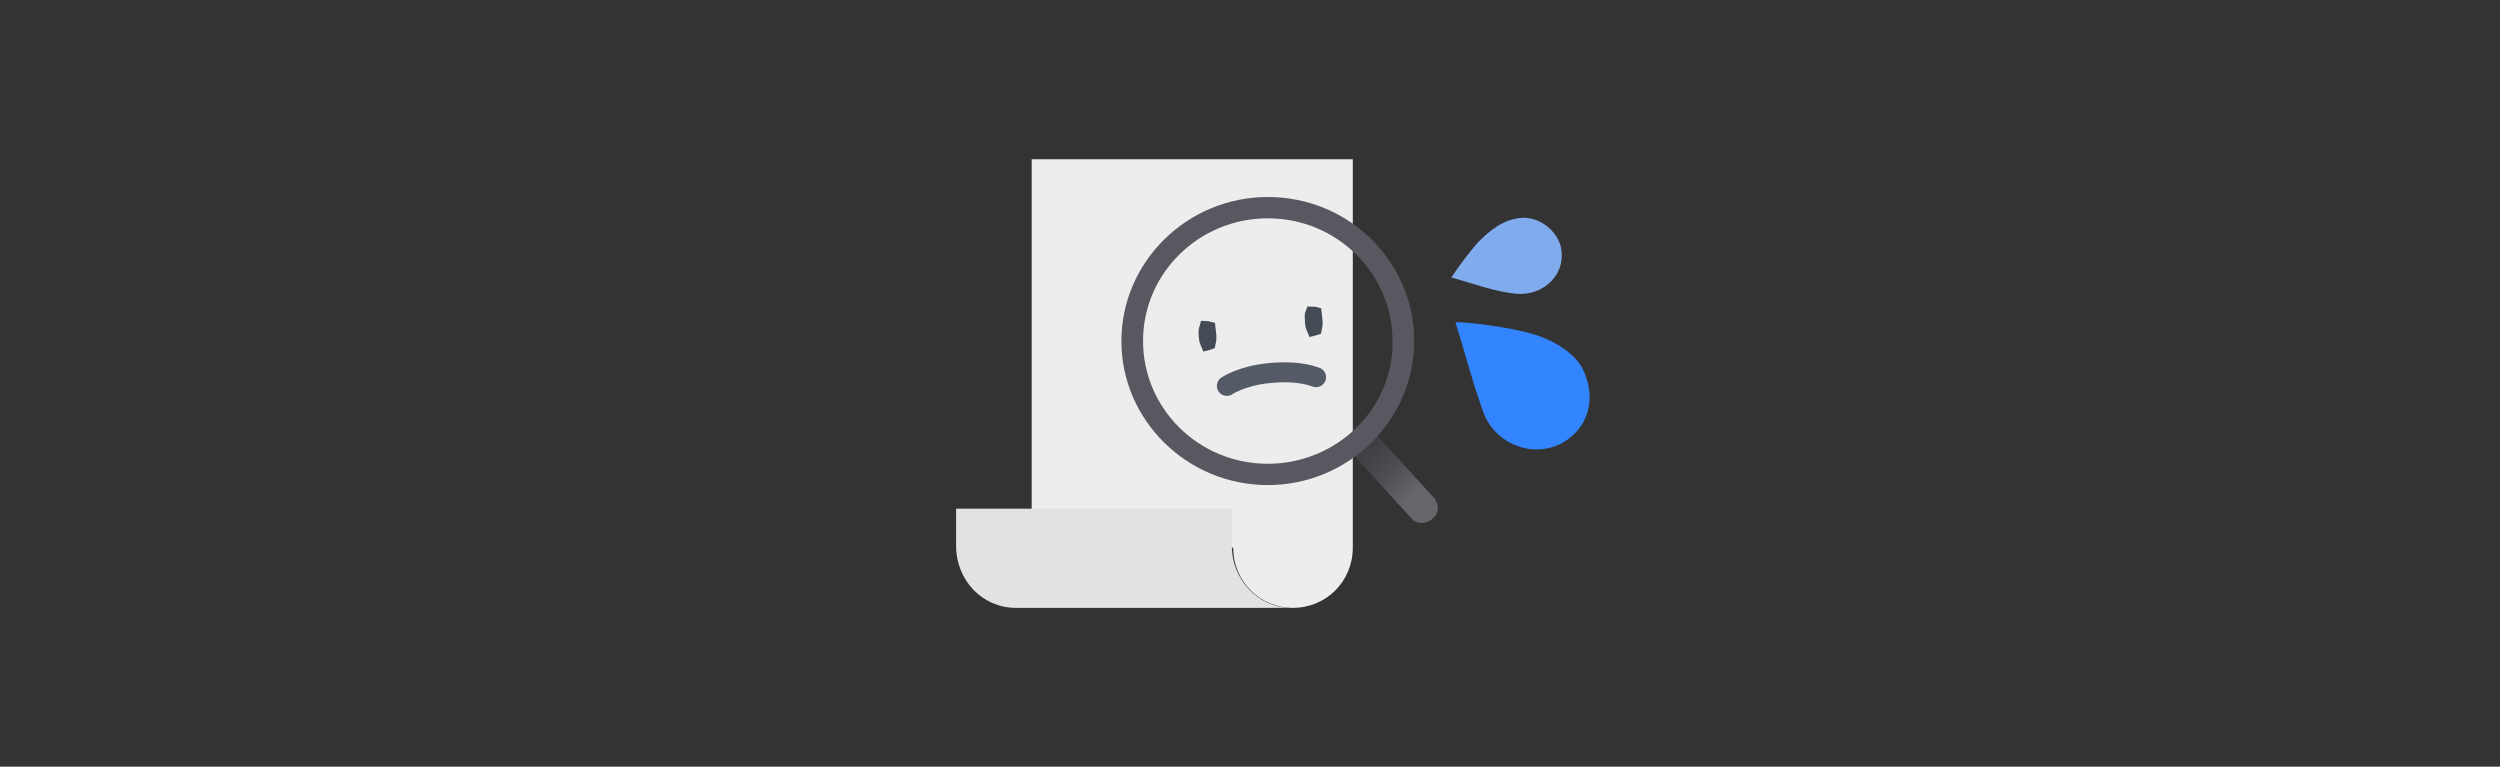 <svg width="375" height="115" viewBox="0 0 375 115" fill="none" xmlns="http://www.w3.org/2000/svg">
<rect x="0" y="0" width="375" height="115" fill="#333333" stroke="none"/>
<path d="M202.919 23.885V82.155C202.919 87.182 198.947 91.179 193.951 91.179C188.955 91.179 184.983 87.182 184.983 82.155L154.75 80.994V23.885H202.919Z" fill="#EDEDEE"/>
<path d="M193.71 91.178H152.351C147.373 91.178 143.416 87.061 143.416 81.881V76.303H184.774V81.881C184.774 86.928 188.731 91.178 193.71 91.178Z" fill="#E2E2E2"/>
<path d="M215.022 74.601L206.827 65.629C206.575 65.233 206.07 65.101 205.692 64.969C205.692 64.969 205.692 65.101 205.566 65.101C204.936 65.76 204.053 66.42 203.297 66.948C203.171 67.08 203.045 67.08 202.919 67.212C202.919 67.74 203.171 68.399 203.549 68.795L211.744 77.768C212.122 78.296 212.753 78.427 213.383 78.427C213.887 78.427 214.518 78.164 214.896 77.768C215.905 76.976 215.905 75.525 215.022 74.601Z" fill="#3C3E44"/>
<path d="M215.022 74.601L206.827 65.629C206.575 65.233 206.07 65.101 205.692 64.969C205.692 64.969 205.692 65.101 205.566 65.101C204.936 65.76 204.053 66.42 203.297 66.948C203.171 67.08 203.045 67.08 202.919 67.212C202.919 67.74 203.171 68.399 203.549 68.795L211.744 77.768C212.122 78.296 212.753 78.427 213.383 78.427C213.887 78.427 214.518 78.164 214.896 77.768C215.905 76.976 215.905 75.525 215.022 74.601Z" fill="url(#illustrationemptylist3_paint0_linear_3_29762)"/>
<path d="M190.168 29.552C178.084 29.552 168.209 39.268 168.209 51.157C168.209 63.046 178.084 72.762 190.168 72.762C202.252 72.762 212.127 63.046 212.127 51.157C212.127 39.268 202.382 29.552 190.168 29.552ZM190.168 69.566C179.773 69.566 171.457 61.256 171.457 51.157C171.457 40.929 179.903 32.748 190.168 32.748C200.563 32.748 208.879 41.057 208.879 51.157C209.009 61.256 200.563 69.566 190.168 69.566Z" fill="#575860"/>
<path d="M181.264 50.35C181.289 50.737 181.275 51.079 181.214 51.331C181.211 51.332 181.209 51.333 181.206 51.334C181.194 51.338 181.182 51.342 181.17 51.345C181.149 51.299 181.124 51.228 181.099 51.126C181.044 50.907 181.015 50.642 180.999 50.359C180.991 50.233 180.987 50.114 180.982 49.996C180.982 49.984 180.981 49.972 180.981 49.96V49.958C180.978 49.884 180.975 49.797 180.97 49.712C180.982 49.614 180.996 49.527 181.014 49.45C181.024 49.405 181.034 49.369 181.043 49.339C181.08 49.34 181.112 49.344 181.138 49.349C181.142 49.349 181.146 49.35 181.15 49.351C181.163 49.471 181.177 49.572 181.192 49.674C181.218 49.856 181.244 50.042 181.264 50.35Z" fill="#555B66" stroke="#444B55" stroke-width="2.375"/>
<path d="M197.194 48.172C197.219 48.559 197.205 48.901 197.144 49.153C197.142 49.154 197.139 49.154 197.136 49.155C197.124 49.16 197.112 49.163 197.1 49.166C197.079 49.12 197.054 49.05 197.029 48.948C196.974 48.728 196.945 48.464 196.929 48.181C196.921 48.055 196.917 47.936 196.912 47.818C196.912 47.806 196.912 47.794 196.911 47.781L196.911 47.78C196.907 47.664 196.901 47.519 196.889 47.397C196.885 47.351 196.887 47.294 196.898 47.237C196.904 47.206 196.911 47.181 196.919 47.16C196.98 47.159 197.03 47.163 197.068 47.17C197.072 47.171 197.076 47.172 197.08 47.173C197.093 47.293 197.107 47.393 197.122 47.496C197.148 47.678 197.175 47.864 197.194 48.172Z" fill="#555B66" stroke="#444B55" stroke-width="2.375"/>
<path d="M184.028 57.886C184.028 57.886 186.218 56.372 190.336 55.969C192.653 55.742 195.123 55.76 197.412 56.575" fill="#444B55"/>
<path d="M184.028 57.886C184.028 57.886 186.218 56.372 190.336 55.969C192.653 55.742 195.123 55.76 197.412 56.575" stroke="#555B66" stroke-width="2.997" stroke-miterlimit="10" stroke-linecap="round"/>
<path d="M235.604 53.113C236.54 53.906 237.326 54.924 237.776 56.205C238.938 59.106 238.603 62.306 236.546 64.674C232.247 69.448 224.874 67.588 222.626 62.162C220.939 57.602 219.926 53.496 218.314 48.335C219.661 48.262 226.621 49.029 230.363 50.241C232.235 50.847 234.181 51.83 235.604 53.113Z" fill="#3284FF"/>
<path d="M226.807 32.919C227.173 32.846 227.539 32.773 227.905 32.7C230.503 32.373 233.139 34.145 234.018 36.649C235.265 40.993 231.57 44.409 227.507 44.071C224.214 43.77 221.322 42.624 217.698 41.624C218.868 39.86 220.222 38.059 221.612 36.442C223.038 35.01 224.648 33.54 226.807 32.919Z" fill="#80ACED"/>
<defs>
<linearGradient id="illustrationemptylist3_paint0_linear_3_29762" x1="211.898" y1="74.553" x2="202.454" y2="64.961" gradientUnits="userSpaceOnUse">
<stop offset="0.023" stop-color="#65666B"/>
<stop offset="0.037" stop-color="#64656A"/>
<stop offset="0.36" stop-color="#4E4F55"/>
<stop offset="0.67" stop-color="#414248"/>
<stop offset="0.95" stop-color="#3C3E44"/>
</linearGradient>
</defs>
</svg>

